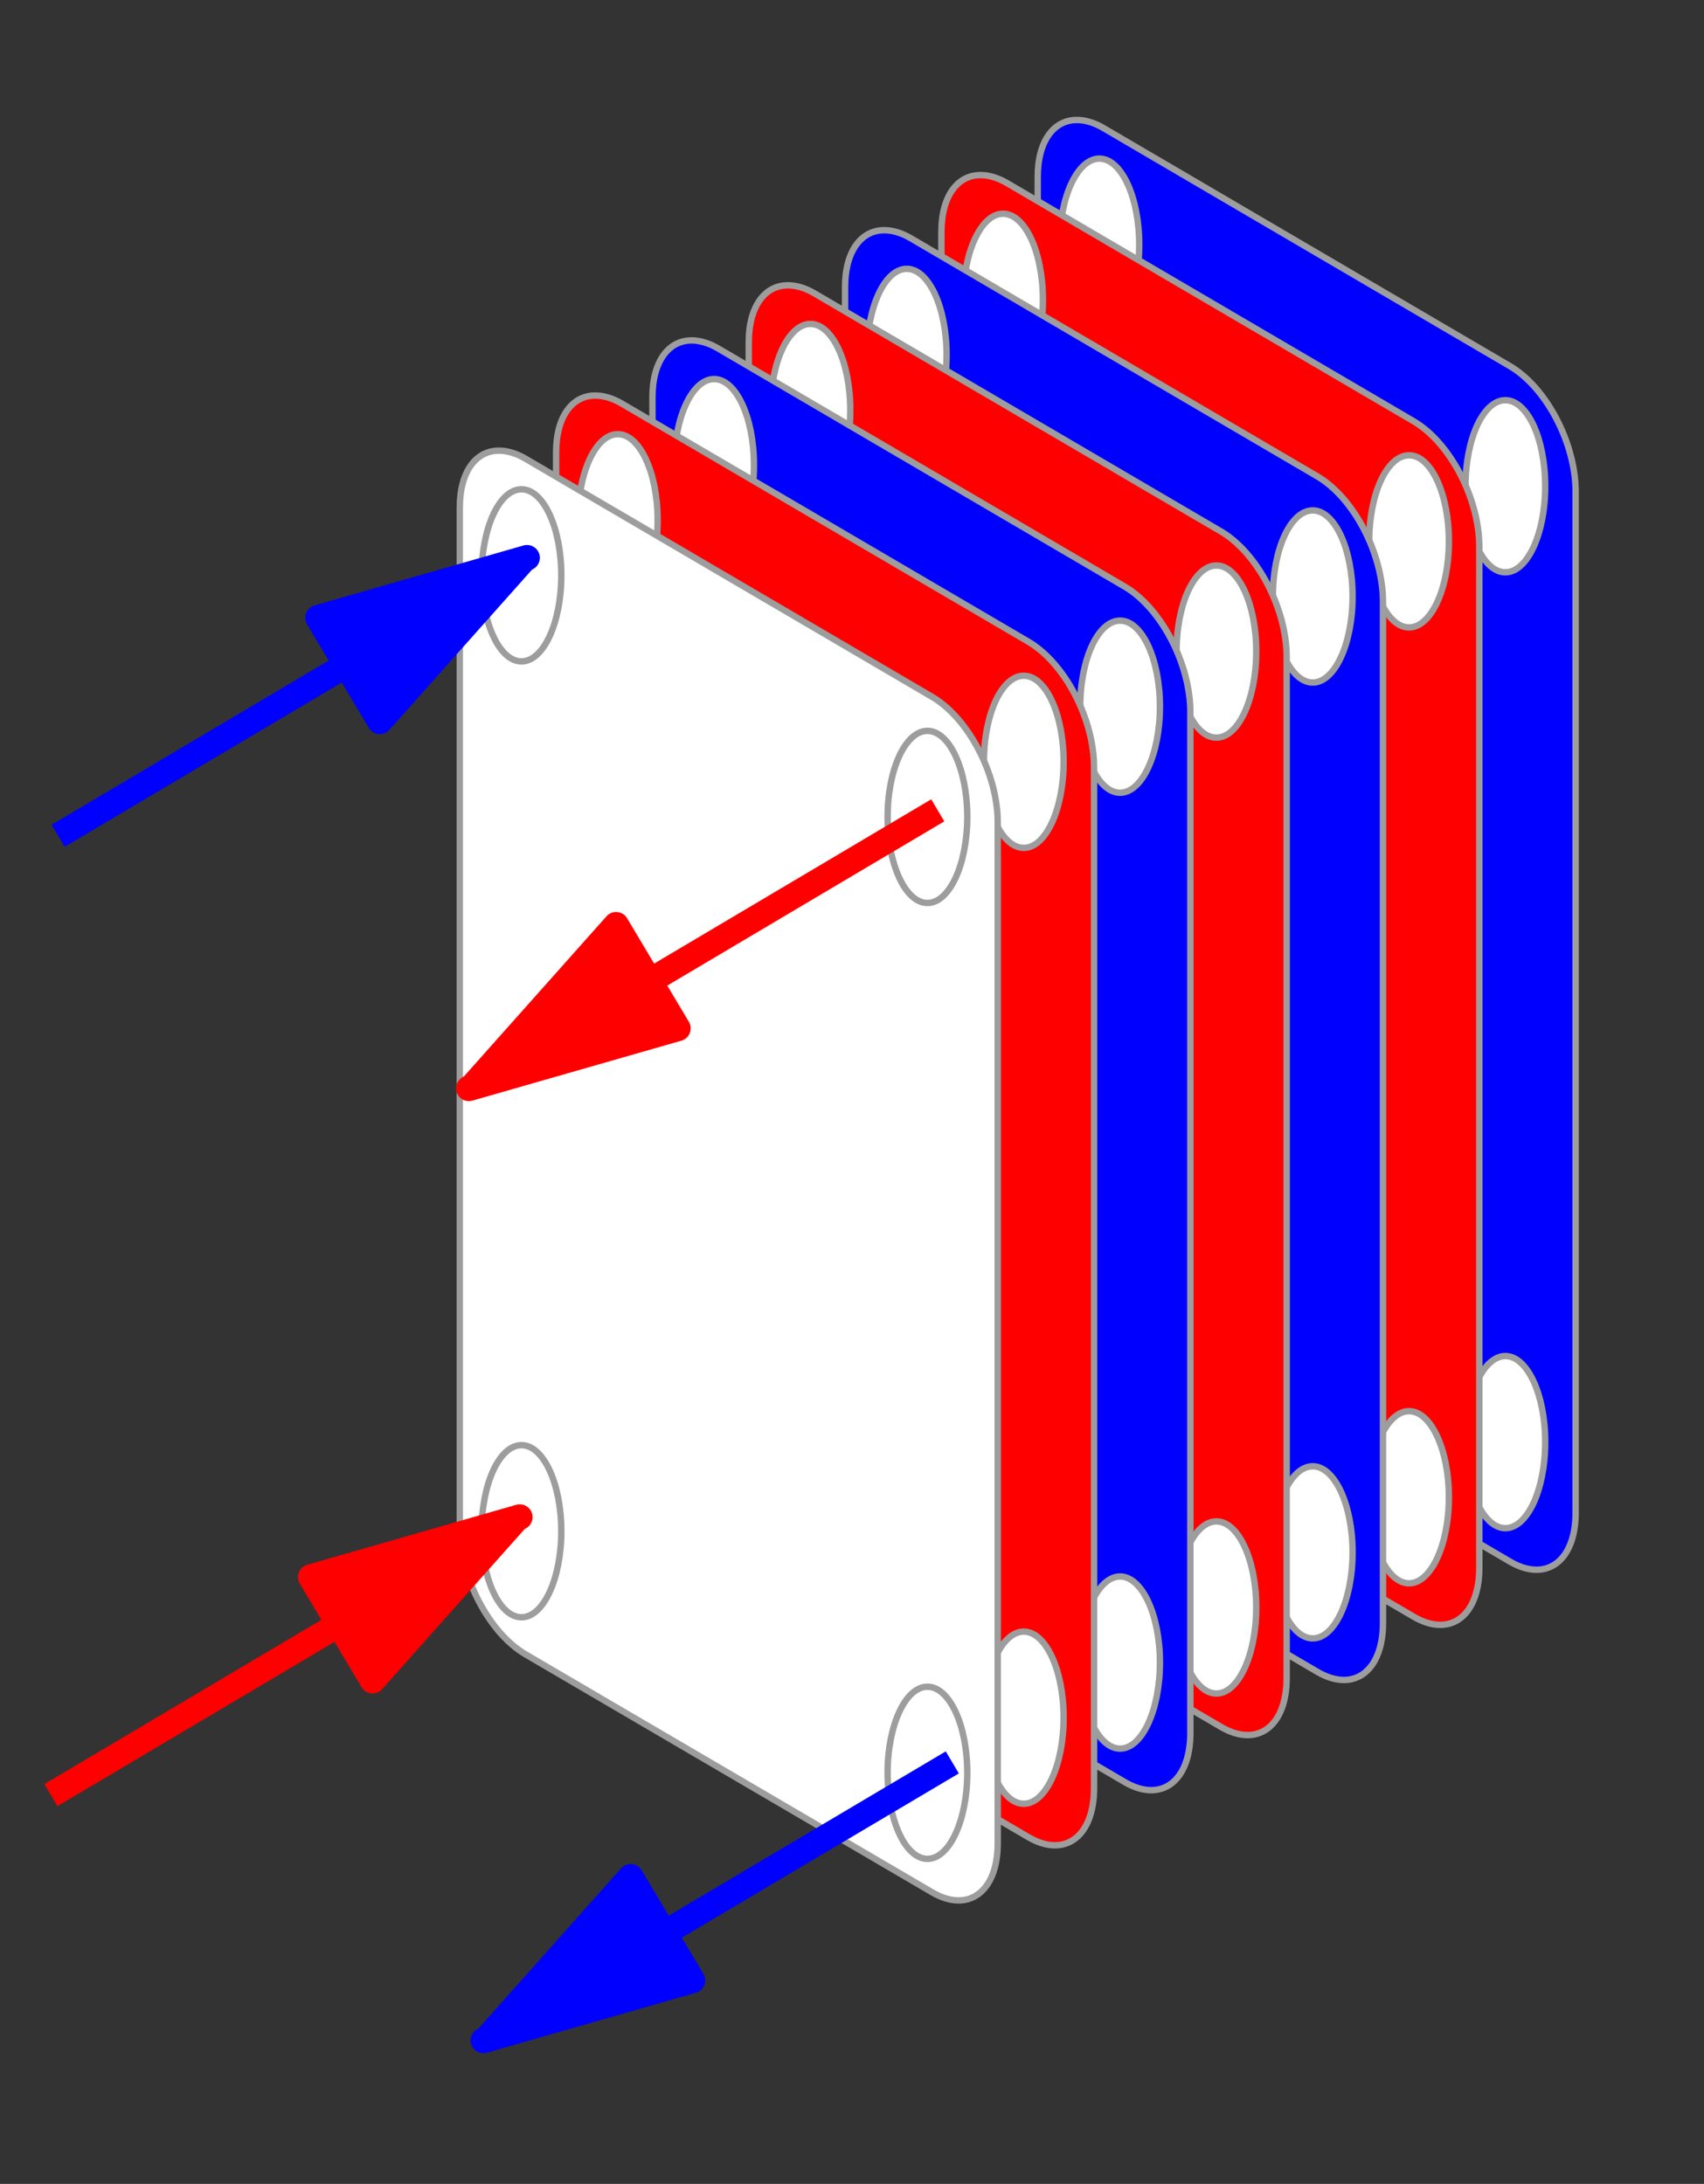 <?xml version="1.0" encoding="UTF-8" standalone="no"?>
<!-- Created with Inkscape (http://www.inkscape.org/) -->

<svg
   xmlns:dc="http://purl.org/dc/elements/1.1/"
   xmlns:cc="http://creativecommons.org/ns#"
   xmlns:rdf="http://www.w3.org/1999/02/22-rdf-syntax-ns#"
   xmlns:svg="http://www.w3.org/2000/svg"
   xmlns="http://www.w3.org/2000/svg"
   xmlns:sodipodi="http://sodipodi.sourceforge.net/DTD/sodipodi-0.dtd"
   xmlns:inkscape="http://www.inkscape.org/namespaces/inkscape"
   width="266"
   height="341"
   id="svg2"
   version="1.1"
   inkscape:version="0.48.0 r9654"
   sodipodi:docname="Plate frame 1.svg">
  <rect width="100%" height="100%" fill="#333333" stroke="none"/>
  <defs
     id="defs4">
    <marker
       inkscape:stockid="Arrow1Mend"
       orient="auto"
       refY="0"
       refX="0"
       id="Arrow1Mend"
       style="overflow:visible">
      <path
         id="path4504"
         d="M 0,0 5,-5 -12.5,0 5,5 0,0 z"
         style="fill-rule:evenodd;stroke:#000000;stroke-width:1pt;marker-start:none"
         transform="matrix(-0.4,0,0,-0.4,-4,0)"
         inkscape:connector-curvature="0" />
    </marker>
  </defs>
  <sodipodi:namedview
     id="base"
     pagecolor="#ffffff"
     bordercolor="#666666"
     borderopacity="1.0"
     inkscape:pageopacity="0.0"
     inkscape:pageshadow="2"
     inkscape:zoom="0.88123167"
     inkscape:cx="241.47423"
     inkscape:cy="269.88975"
     inkscape:document-units="px"
     inkscape:current-layer="layer7"
     showgrid="false"
     fit-margin-top="0"
     fit-margin-left="0"
     fit-margin-right="0"
     fit-margin-bottom="0"
     inkscape:window-width="1440"
     inkscape:window-height="820"
     inkscape:window-x="-8"
     inkscape:window-y="-8"
     inkscape:window-maximized="1" />
  <g
     inkscape:groupmode="layer"
     id="layer7"
     inkscape:label="Warstwa"
     style="display:inline">
    <path
       style="color:#000000;fill:#0000fe;fill-opacity:1;stroke:#9d9d9d;stroke-width:1;stroke-linecap:butt;stroke-linejoin:round;stroke-miterlimit:4;stroke-opacity:1;stroke-dasharray:none;stroke-dashoffset:0;marker:none;visibility:visible;display:inline;overflow:visible;enable-background:accumulate"
       d="m 168.242,18.735 c -3.68,-0.093 -6.25,3.217 -6.25,8.875 l 0,159.437 c 0,7.544 4.573,16.301 10.25,19.625 l 63.469,37.156 c 5.677,3.324 10.25,-0.081 10.25,-7.625 l 0,-159.437 c 0,-7.544 -4.573,-16.27 -10.25,-19.594 l -63.469,-37.188 c -1.419,-0.831 -2.773,-1.219 -4,-1.25 z"
       id="path5412" />
    <path
       style="color:#000000;fill:#ffffff;fill-opacity:1;stroke:#9d9d9d;stroke-width:1;stroke-linecap:butt;stroke-linejoin:round;stroke-miterlimit:4;stroke-opacity:1;stroke-dasharray:none;stroke-dashoffset:0;marker:none;visibility:visible;display:inline;overflow:visible;enable-background:accumulate"
       d="m 171.617,24.766 c 3.434,0 6.219,6.015 6.219,13.438 0,7.423 -2.784,13.438 -6.219,13.438 -3.434,0 -6.219,-6.015 -6.219,-13.438 0,-7.423 2.784,-13.438 6.219,-13.438 z"
       id="path5410" />
    <path
       style="color:#000000;fill:#ffffff;fill-opacity:1;stroke:#9d9d9d;stroke-width:1;stroke-linecap:butt;stroke-linejoin:round;stroke-miterlimit:4;stroke-opacity:1;stroke-dasharray:none;stroke-dashoffset:0;marker:none;visibility:visible;display:inline;overflow:visible;enable-background:accumulate"
       d="m 234.992,62.485 c 3.434,0 6.219,6.015 6.219,13.438 0,7.423 -2.784,13.438 -6.219,13.438 -3.434,0 -6.219,-6.015 -6.219,-13.438 0,-7.423 2.784,-13.438 6.219,-13.438 z"
       id="path5408" />
    <path
       style="color:#000000;fill:#0000fe;fill-opacity:1;stroke:#9d9d9d;stroke-width:1;stroke-linecap:butt;stroke-linejoin:round;stroke-miterlimit:4;stroke-opacity:1;stroke-dasharray:none;stroke-dashoffset:0;marker:none;visibility:visible;display:inline;overflow:visible;enable-background:accumulate"
       d="m 171.617,174.016 c 3.434,0 6.219,6.015 6.219,13.438 0,7.423 -2.784,13.438 -6.219,13.438 -3.434,0 -6.219,-6.015 -6.219,-13.438 0,-7.423 2.784,-13.438 6.219,-13.438 z"
       id="path5406" />
    <path
       style="color:#000000;fill:#ffffff;fill-opacity:1;stroke:#9d9d9d;stroke-width:1;stroke-linecap:butt;stroke-linejoin:round;stroke-miterlimit:4;stroke-opacity:1;stroke-dasharray:none;stroke-dashoffset:0;marker:none;visibility:visible;display:inline;overflow:visible;enable-background:accumulate"
       d="m 234.992,211.735 c 3.434,0 6.219,6.015 6.219,13.438 0,7.423 -2.784,13.438 -6.219,13.438 -3.434,0 -6.219,-6.015 -6.219,-13.438 0,-7.423 2.784,-13.438 6.219,-13.438 z"
       id="path5285" />
    <path
       style="color:#000000;fill:#ff0000;fill-opacity:1;stroke:#9d9d9d;stroke-width:1;stroke-linecap:butt;stroke-linejoin:round;stroke-miterlimit:4;stroke-opacity:1;stroke-dasharray:none;stroke-dashoffset:0;marker:none;visibility:visible;display:inline;overflow:visible;enable-background:accumulate"
       d="m 153.206,27.34 c -3.68,-0.093 -6.25,3.217 -6.25,8.875 l 0,159.437 c 0,7.544 4.573,16.301 10.25,19.625 l 63.469,37.156 c 5.677,3.324 10.25,-0.081 10.25,-7.625 l 0,-159.437 c 0,-7.544 -4.573,-16.27 -10.25,-19.594 l -63.469,-37.188 c -1.419,-0.831 -2.773,-1.219 -4,-1.25 z"
       id="path5402" />
    <path
       style="color:#000000;fill:#ffffff;fill-opacity:1;stroke:#9d9d9d;stroke-width:1;stroke-linecap:butt;stroke-linejoin:round;stroke-miterlimit:4;stroke-opacity:1;stroke-dasharray:none;stroke-dashoffset:0;marker:none;visibility:visible;display:inline;overflow:visible;enable-background:accumulate"
       d="m 156.581,33.372 c 3.434,0 6.219,6.015 6.219,13.438 0,7.423 -2.784,13.438 -6.219,13.438 -3.434,0 -6.219,-6.015 -6.219,-13.438 0,-7.423 2.784,-13.438 6.219,-13.438 z"
       id="path5400" />
    <path
       style="color:#000000;fill:#ffffff;fill-opacity:1;stroke:#9d9d9d;stroke-width:1;stroke-linecap:butt;stroke-linejoin:round;stroke-miterlimit:4;stroke-opacity:1;stroke-dasharray:none;stroke-dashoffset:0;marker:none;visibility:visible;display:inline;overflow:visible;enable-background:accumulate"
       d="m 219.956,71.09 c 3.434,0 6.219,6.015 6.219,13.438 0,7.423 -2.784,13.437 -6.219,13.437 -3.434,0 -6.219,-6.015 -6.219,-13.437 0,-7.423 2.784,-13.438 6.219,-13.438 z"
       id="path5398" />
    <path
       style="color:#000000;fill:#ff0000;fill-opacity:1;stroke:#9d9d9d;stroke-width:1;stroke-linecap:butt;stroke-linejoin:round;stroke-miterlimit:4;stroke-opacity:1;stroke-dasharray:none;stroke-dashoffset:0;marker:none;visibility:visible;display:inline;overflow:visible;enable-background:accumulate"
       d="m 156.581,182.622 c 3.434,0 6.219,6.015 6.219,13.438 0,7.423 -2.784,13.438 -6.219,13.438 -3.434,0 -6.219,-6.015 -6.219,-13.438 0,-7.423 2.784,-13.438 6.219,-13.438 z"
       id="path5396" />
    <path
       style="color:#000000;fill:#ffffff;fill-opacity:1;stroke:#9d9d9d;stroke-width:1;stroke-linecap:butt;stroke-linejoin:round;stroke-miterlimit:4;stroke-opacity:1;stroke-dasharray:none;stroke-dashoffset:0;marker:none;visibility:visible;display:inline;overflow:visible;enable-background:accumulate"
       d="m 219.956,220.34 c 3.434,0 6.219,6.015 6.219,13.438 0,7.423 -2.784,13.438 -6.219,13.438 -3.434,0 -6.219,-6.015 -6.219,-13.438 0,-7.423 2.784,-13.438 6.219,-13.438 z"
       id="rect5263" />
    <path
       style="color:#000000;fill:#0000fe;fill-opacity:1;stroke:#9d9d9d;stroke-width:1;stroke-linecap:butt;stroke-linejoin:round;stroke-miterlimit:4;stroke-opacity:1;stroke-dasharray:none;stroke-dashoffset:0;marker:none;visibility:visible;display:inline;overflow:visible;enable-background:accumulate"
       d="m 138.17,35.946 c -3.68,-0.093 -6.25,3.217 -6.25,8.875 l 0,159.437 c 0,7.544 4.573,16.301 10.25,19.625 l 63.469,37.156 c 5.677,3.324 10.25,-0.081 10.25,-7.625 l 0,-159.437 c 0,-7.544 -4.573,-16.27 -10.25,-19.594 l -63.469,-37.188 c -1.419,-0.831 -2.773,-1.219 -4,-1.25 z"
       id="path5392" />
    <path
       style="color:#000000;fill:#ffffff;fill-opacity:1;stroke:#9d9d9d;stroke-width:1;stroke-linecap:butt;stroke-linejoin:round;stroke-miterlimit:4;stroke-opacity:1;stroke-dasharray:none;stroke-dashoffset:0;marker:none;visibility:visible;display:inline;overflow:visible;enable-background:accumulate"
       d="m 141.545,41.977 c 3.434,0 6.219,6.015 6.219,13.438 0,7.423 -2.784,13.438 -6.219,13.438 -3.434,0 -6.219,-6.015 -6.219,-13.438 0,-7.423 2.784,-13.438 6.219,-13.438 z"
       id="path5390" />
    <path
       style="color:#000000;fill:#ffffff;fill-opacity:1;stroke:#9d9d9d;stroke-width:1;stroke-linecap:butt;stroke-linejoin:round;stroke-miterlimit:4;stroke-opacity:1;stroke-dasharray:none;stroke-dashoffset:0;marker:none;visibility:visible;display:inline;overflow:visible;enable-background:accumulate"
       d="m 204.92,79.696 c 3.434,0 6.219,6.015 6.219,13.437 0,7.423 -2.784,13.437 -6.219,13.437 -3.434,0 -6.219,-6.015 -6.219,-13.437 0,-7.423 2.784,-13.437 6.219,-13.437 z"
       id="path5388" />
    <path
       style="color:#000000;fill:#0000fe;fill-opacity:1;stroke:#9d9d9d;stroke-width:1;stroke-linecap:butt;stroke-linejoin:round;stroke-miterlimit:4;stroke-opacity:1;stroke-dasharray:none;stroke-dashoffset:0;marker:none;visibility:visible;display:inline;overflow:visible;enable-background:accumulate"
       d="m 141.545,191.227 c 3.434,0 6.219,6.015 6.219,13.438 0,7.423 -2.784,13.438 -6.219,13.438 -3.434,0 -6.219,-6.015 -6.219,-13.438 0,-7.423 2.784,-13.438 6.219,-13.438 z"
       id="path5386" />
    <path
       style="color:#000000;fill:#ffffff;fill-opacity:1;stroke:#9d9d9d;stroke-width:1;stroke-linecap:butt;stroke-linejoin:round;stroke-miterlimit:4;stroke-opacity:1;stroke-dasharray:none;stroke-dashoffset:0;marker:none;visibility:visible;display:inline;overflow:visible;enable-background:accumulate"
       d="m 204.92,228.946 c 3.434,0 6.219,6.015 6.219,13.438 0,7.423 -2.784,13.438 -6.219,13.438 -3.434,0 -6.219,-6.015 -6.219,-13.438 0,-7.423 2.784,-13.438 6.219,-13.438 z"
       id="path5275" />
    <path
       style="color:#000000;fill:#ff0000;fill-opacity:1;stroke:#9d9d9d;stroke-width:1;stroke-linecap:butt;stroke-linejoin:round;stroke-miterlimit:4;stroke-opacity:1;stroke-dasharray:none;stroke-dashoffset:0;marker:none;visibility:visible;display:inline;overflow:visible;enable-background:accumulate"
       d="m 123.134,44.551 c -3.68,-0.093 -6.25,3.217 -6.25,8.875 l 0,159.437 c 0,7.544 4.573,16.301 10.25,19.625 l 63.469,37.156 c 5.677,3.324 10.25,-0.081 10.25,-7.625 l 0,-159.438 c 0,-7.544 -4.573,-16.27 -10.25,-19.594 l -63.469,-37.188 c -1.419,-0.831 -2.773,-1.219 -4,-1.25 z"
       id="path5382" />
    <path
       style="color:#000000;fill:#ffffff;fill-opacity:1;stroke:#9d9d9d;stroke-width:1;stroke-linecap:butt;stroke-linejoin:round;stroke-miterlimit:4;stroke-opacity:1;stroke-dasharray:none;stroke-dashoffset:0;marker:none;visibility:visible;display:inline;overflow:visible;enable-background:accumulate"
       d="m 126.509,50.582 c 3.434,0 6.219,6.015 6.219,13.438 0,7.423 -2.784,13.438 -6.219,13.438 -3.434,0 -6.219,-6.015 -6.219,-13.438 0,-7.423 2.784,-13.438 6.219,-13.438 z"
       id="path5380" />
    <path
       style="color:#000000;fill:#ffffff;fill-opacity:1;stroke:#9d9d9d;stroke-width:1;stroke-linecap:butt;stroke-linejoin:round;stroke-miterlimit:4;stroke-opacity:1;stroke-dasharray:none;stroke-dashoffset:0;marker:none;visibility:visible;display:inline;overflow:visible;enable-background:accumulate"
       d="m 189.884,88.301 c 3.434,0 6.219,6.015 6.219,13.437 0,7.423 -2.784,13.438 -6.219,13.438 -3.434,0 -6.219,-6.015 -6.219,-13.438 0,-7.423 2.784,-13.437 6.219,-13.437 z"
       id="path5378" />
    <path
       style="color:#000000;fill:#ff0000;fill-opacity:1;stroke:#9d9d9d;stroke-width:1;stroke-linecap:butt;stroke-linejoin:round;stroke-miterlimit:4;stroke-opacity:1;stroke-dasharray:none;stroke-dashoffset:0;marker:none;visibility:visible;display:inline;overflow:visible;enable-background:accumulate"
       d="m 126.509,199.832 c 3.434,0 6.219,6.015 6.219,13.438 0,7.423 -2.784,13.438 -6.219,13.438 -3.434,0 -6.219,-6.015 -6.219,-13.438 0,-7.423 2.784,-13.438 6.219,-13.438 z"
       id="path5376" />
    <path
       style="color:#000000;fill:#ffffff;fill-opacity:1;stroke:#9d9d9d;stroke-width:1;stroke-linecap:butt;stroke-linejoin:round;stroke-miterlimit:4;stroke-opacity:1;stroke-dasharray:none;stroke-dashoffset:0;marker:none;visibility:visible;display:inline;overflow:visible;enable-background:accumulate"
       d="m 189.884,237.551 c 3.434,0 6.219,6.015 6.219,13.438 0,7.423 -2.784,13.438 -6.219,13.438 -3.434,0 -6.219,-6.015 -6.219,-13.438 0,-7.423 2.784,-13.438 6.219,-13.438 z"
       id="path5277" />
    <path
       style="color:#000000;fill:#0000fe;fill-opacity:1;stroke:#9d9d9d;stroke-width:1;stroke-linecap:butt;stroke-linejoin:round;stroke-miterlimit:4;stroke-opacity:1;stroke-dasharray:none;stroke-dashoffset:0;marker:none;visibility:visible;display:inline;overflow:visible;enable-background:accumulate"
       d="m 108.098,53.156 c -3.68,-0.093 -6.25,3.217 -6.25,8.875 l 0,159.437 c 0,7.544 4.573,16.301 10.25,19.625 l 63.469,37.156 c 5.677,3.324 10.25,-0.081 10.25,-7.625 l 0,-159.438 c 0,-7.544 -4.573,-16.27 -10.25,-19.594 l -63.469,-37.188 c -1.419,-0.831 -2.773,-1.219 -4,-1.25 z"
       id="path5372" />
    <path
       style="color:#000000;fill:#ffffff;fill-opacity:1;stroke:#9d9d9d;stroke-width:1;stroke-linecap:butt;stroke-linejoin:round;stroke-miterlimit:4;stroke-opacity:1;stroke-dasharray:none;stroke-dashoffset:0;marker:none;visibility:visible;display:inline;overflow:visible;enable-background:accumulate"
       d="m 111.473,59.188 c 3.434,0 6.219,6.015 6.219,13.438 0,7.423 -2.784,13.438 -6.219,13.438 -3.434,0 -6.219,-6.015 -6.219,-13.438 0,-7.423 2.784,-13.438 6.219,-13.438 z"
       id="path5370" />
    <path
       style="color:#000000;fill:#ffffff;fill-opacity:1;stroke:#9d9d9d;stroke-width:1;stroke-linecap:butt;stroke-linejoin:round;stroke-miterlimit:4;stroke-opacity:1;stroke-dasharray:none;stroke-dashoffset:0;marker:none;visibility:visible;display:inline;overflow:visible;enable-background:accumulate"
       d="m 174.848,96.906 c 3.434,0 6.219,6.015 6.219,13.437 0,7.423 -2.784,13.438 -6.219,13.438 -3.434,0 -6.219,-6.015 -6.219,-13.438 0,-7.423 2.784,-13.437 6.219,-13.437 z"
       id="path5368" />
    <path
       style="color:#000000;fill:#0000fe;fill-opacity:1;stroke:#9d9d9d;stroke-width:1;stroke-linecap:butt;stroke-linejoin:round;stroke-miterlimit:4;stroke-opacity:1;stroke-dasharray:none;stroke-dashoffset:0;marker:none;visibility:visible;display:inline;overflow:visible;enable-background:accumulate"
       d="m 111.473,208.438 c 3.434,0 6.219,6.015 6.219,13.438 0,7.423 -2.784,13.438 -6.219,13.438 -3.434,0 -6.219,-6.015 -6.219,-13.438 0,-7.423 2.784,-13.438 6.219,-13.438 z"
       id="path5366" />
    <path
       style="color:#000000;fill:#ffffff;fill-opacity:1;stroke:#9d9d9d;stroke-width:1;stroke-linecap:butt;stroke-linejoin:round;stroke-miterlimit:4;stroke-opacity:1;stroke-dasharray:none;stroke-dashoffset:0;marker:none;visibility:visible;display:inline;overflow:visible;enable-background:accumulate"
       d="m 174.848,246.156 c 3.434,0 6.219,6.015 6.219,13.438 0,7.423 -2.784,13.438 -6.219,13.438 -3.434,0 -6.219,-6.015 -6.219,-13.438 0,-7.423 2.784,-13.438 6.219,-13.438 z"
       id="path5279" />
    <path
       style="color:#000000;fill:#ff0000;fill-opacity:1;stroke:#9d9d9d;stroke-width:1;stroke-linecap:butt;stroke-linejoin:round;stroke-miterlimit:4;stroke-opacity:1;stroke-dasharray:none;stroke-dashoffset:0;marker:none;visibility:visible;display:inline;overflow:visible;enable-background:accumulate"
       d="m 93.063,61.762 c -3.68,-0.093 -6.25,3.217 -6.25,8.875 l 0,159.437 c 0,7.544 4.573,16.301 10.25,19.625 l 63.469,37.156 c 5.677,3.324 10.25,-0.081 10.25,-7.625 l 0,-159.438 c 0,-7.544 -4.573,-16.27 -10.25,-19.594 L 97.063,63.012 c -1.419,-0.831 -2.773,-1.219 -4,-1.25 z"
       id="path5362" />
    <path
       style="color:#000000;fill:#ffffff;fill-opacity:1;stroke:#9d9d9d;stroke-width:1;stroke-linecap:butt;stroke-linejoin:round;stroke-miterlimit:4;stroke-opacity:1;stroke-dasharray:none;stroke-dashoffset:0;marker:none;visibility:visible;display:inline;overflow:visible;enable-background:accumulate"
       d="m 96.438,67.793 c 3.434,0 6.219,6.015 6.219,13.438 0,7.423 -2.784,13.437 -6.219,13.437 -3.434,0 -6.219,-6.015 -6.219,-13.437 0,-7.423 2.784,-13.438 6.219,-13.438 z"
       id="path5360" />
    <path
       style="color:#000000;fill:#ffffff;fill-opacity:1;stroke:#9d9d9d;stroke-width:1;stroke-linecap:butt;stroke-linejoin:round;stroke-miterlimit:4;stroke-opacity:1;stroke-dasharray:none;stroke-dashoffset:0;marker:none;visibility:visible;display:inline;overflow:visible;enable-background:accumulate"
       d="m 159.813,105.512 c 3.434,0 6.219,6.015 6.219,13.438 0,7.423 -2.784,13.438 -6.219,13.438 -3.434,0 -6.219,-6.015 -6.219,-13.438 0,-7.423 2.784,-13.438 6.219,-13.438 z"
       id="path5358" />
    <path
       style="color:#000000;fill:#ff0000;fill-opacity:1;stroke:#9d9d9d;stroke-width:1;stroke-linecap:butt;stroke-linejoin:round;stroke-miterlimit:4;stroke-opacity:1;stroke-dasharray:none;stroke-dashoffset:0;marker:none;visibility:visible;display:inline;overflow:visible;enable-background:accumulate"
       d="m 96.438,217.043 c 3.434,0 6.219,6.015 6.219,13.438 0,7.423 -2.784,13.438 -6.219,13.438 -3.434,0 -6.219,-6.015 -6.219,-13.438 0,-7.423 2.784,-13.438 6.219,-13.438 z"
       id="path5356" />
    <path
       style="color:#000000;fill:#ffffff;fill-opacity:1;stroke:#9d9d9d;stroke-width:1;stroke-linecap:butt;stroke-linejoin:round;stroke-miterlimit:4;stroke-opacity:1;stroke-dasharray:none;stroke-dashoffset:0;marker:none;visibility:visible;display:inline;overflow:visible;enable-background:accumulate"
       d="m 159.813,254.762 c 3.434,0 6.219,6.015 6.219,13.438 0,7.423 -2.784,13.438 -6.219,13.438 -3.434,0 -6.219,-6.015 -6.219,-13.438 0,-7.423 2.784,-13.438 6.219,-13.438 z"
       id="path5281" />
    <path
       style="color:#000000;fill:#ffffff;stroke:#9d9d9d;stroke-width:1;stroke-linecap:butt;stroke-linejoin:round;stroke-miterlimit:4;stroke-opacity:1;stroke-dasharray:none;stroke-dashoffset:0;marker:none;visibility:visible;display:inline;overflow:visible;enable-background:accumulate"
       d="m 78.027,70.367 c -3.68,-0.093 -6.25,3.217 -6.25,8.875 l 0,159.437 c 0,7.544 4.573,16.301 10.25,19.625 l 63.469,37.156 c 5.677,3.324 10.25,-0.081 10.25,-7.625 l 0,-159.438 c 0,-7.544 -4.573,-16.27 -10.25,-19.594 L 82.027,71.617 c -1.419,-0.831 -2.773,-1.219 -4,-1.25 z"
       id="path5352" />
    <path
       style="color:#000000;fill:#ffffff;stroke:#9d9d9d;stroke-width:1;stroke-linecap:butt;stroke-linejoin:round;stroke-miterlimit:4;stroke-opacity:1;stroke-dasharray:none;stroke-dashoffset:0;marker:none;visibility:visible;display:inline;overflow:visible;enable-background:accumulate"
       d="m 81.402,76.398 c 3.434,0 6.219,6.015 6.219,13.438 0,7.423 -2.784,13.437 -6.219,13.437 -3.434,0 -6.219,-6.015 -6.219,-13.437 0,-7.423 2.784,-13.438 6.219,-13.438 z"
       id="path5350" />
    <path
       style="color:#000000;fill:#ffffff;stroke:#9d9d9d;stroke-width:1;stroke-linecap:butt;stroke-linejoin:round;stroke-miterlimit:4;stroke-opacity:1;stroke-dasharray:none;stroke-dashoffset:0;marker:none;visibility:visible;display:inline;overflow:visible;enable-background:accumulate"
       d="m 144.777,114.117 c 3.434,0 6.219,6.015 6.219,13.438 0,7.423 -2.784,13.438 -6.219,13.438 -3.434,0 -6.219,-6.015 -6.219,-13.438 0,-7.423 2.784,-13.438 6.219,-13.438 z"
       id="path5348" />
    <path
       style="color:#000000;fill:#ffffff;stroke:#9d9d9d;stroke-width:1;stroke-linecap:butt;stroke-linejoin:round;stroke-miterlimit:4;stroke-opacity:1;stroke-dasharray:none;stroke-dashoffset:0;marker:none;visibility:visible;display:inline;overflow:visible;enable-background:accumulate"
       d="m 81.402,225.648 c 3.434,0 6.219,6.015 6.219,13.438 0,7.423 -2.784,13.438 -6.219,13.438 -3.434,0 -6.219,-6.015 -6.219,-13.438 0,-7.423 2.784,-13.438 6.219,-13.438 z"
       id="path5346" />
    <path
       style="color:#000000;fill:#ffffff;stroke:#9d9d9d;stroke-width:1;stroke-linecap:butt;stroke-linejoin:round;stroke-miterlimit:4;stroke-opacity:1;stroke-dasharray:none;stroke-dashoffset:0;marker:none;visibility:visible;display:inline;overflow:visible;enable-background:accumulate"
       d="m 144.777,263.367 c 3.434,0 6.219,6.015 6.219,13.438 0,7.423 -2.784,13.438 -6.219,13.438 -3.434,0 -6.219,-6.015 -6.219,-13.438 0,-7.423 2.784,-13.438 6.219,-13.438 z"
       id="path5283" />
    <path
       style="color:#000000;fill:#ff0000;fill-opacity:1;fill-rule:nonzero;stroke:#ff0000;stroke-width:4;stroke-linecap:butt;stroke-linejoin:round;stroke-miterlimit:4;stroke-opacity:1;stroke-dasharray:none;stroke-dashoffset:0;marker:none;visibility:visible;display:inline;overflow:visible;enable-background:accumulate"
       d="m 7.943,280.29 73.193,-43.405 -32.625,9.362 9.646,16.171 22.979,-25.816"
       id="path5323"
       inkscape:connector-curvature="0" />
    <path
       inkscape:connector-curvature="0"
       id="path5325"
       d="m 146.386,126.527 -73.193,43.405 32.625,-9.362 -9.646,-16.171 -22.979,25.816"
       style="color:#000000;fill:#ff0000;fill-opacity:1;fill-rule:nonzero;stroke:#ff0000;stroke-width:4;stroke-linecap:butt;stroke-linejoin:round;stroke-miterlimit:4;stroke-opacity:1;stroke-dasharray:none;stroke-dashoffset:0;marker:none;visibility:visible;display:inline;overflow:visible;enable-background:accumulate" />
    <path
       style="color:#000000;fill:#0000fe;fill-opacity:1;fill-rule:nonzero;stroke:#0000fe;stroke-width:4;stroke-linecap:butt;stroke-linejoin:round;stroke-miterlimit:4;stroke-opacity:1;stroke-dasharray:none;stroke-dashoffset:0;marker:none;visibility:visible;display:inline;overflow:visible;enable-background:accumulate"
       d="m 9.078,130.499 73.193,-43.405 -32.625,9.362 9.646,16.171 22.979,-25.816"
       id="path5327"
       inkscape:connector-curvature="0" />
    <path
       style="color:#000000;fill:#0000fe;fill-opacity:1;fill-rule:nonzero;stroke:#0000fe;stroke-width:4;stroke-linecap:butt;stroke-linejoin:round;stroke-miterlimit:4;stroke-opacity:1;stroke-dasharray:none;stroke-dashoffset:0;marker:none;visibility:visible;display:inline;overflow:visible;enable-background:accumulate"
       d="m 148.656,275.183 -73.193,43.405 32.625,-9.362 -9.646,-16.171 -22.979,25.816"
       id="path5329"
       inkscape:connector-curvature="0" />
  </g>
</svg>
